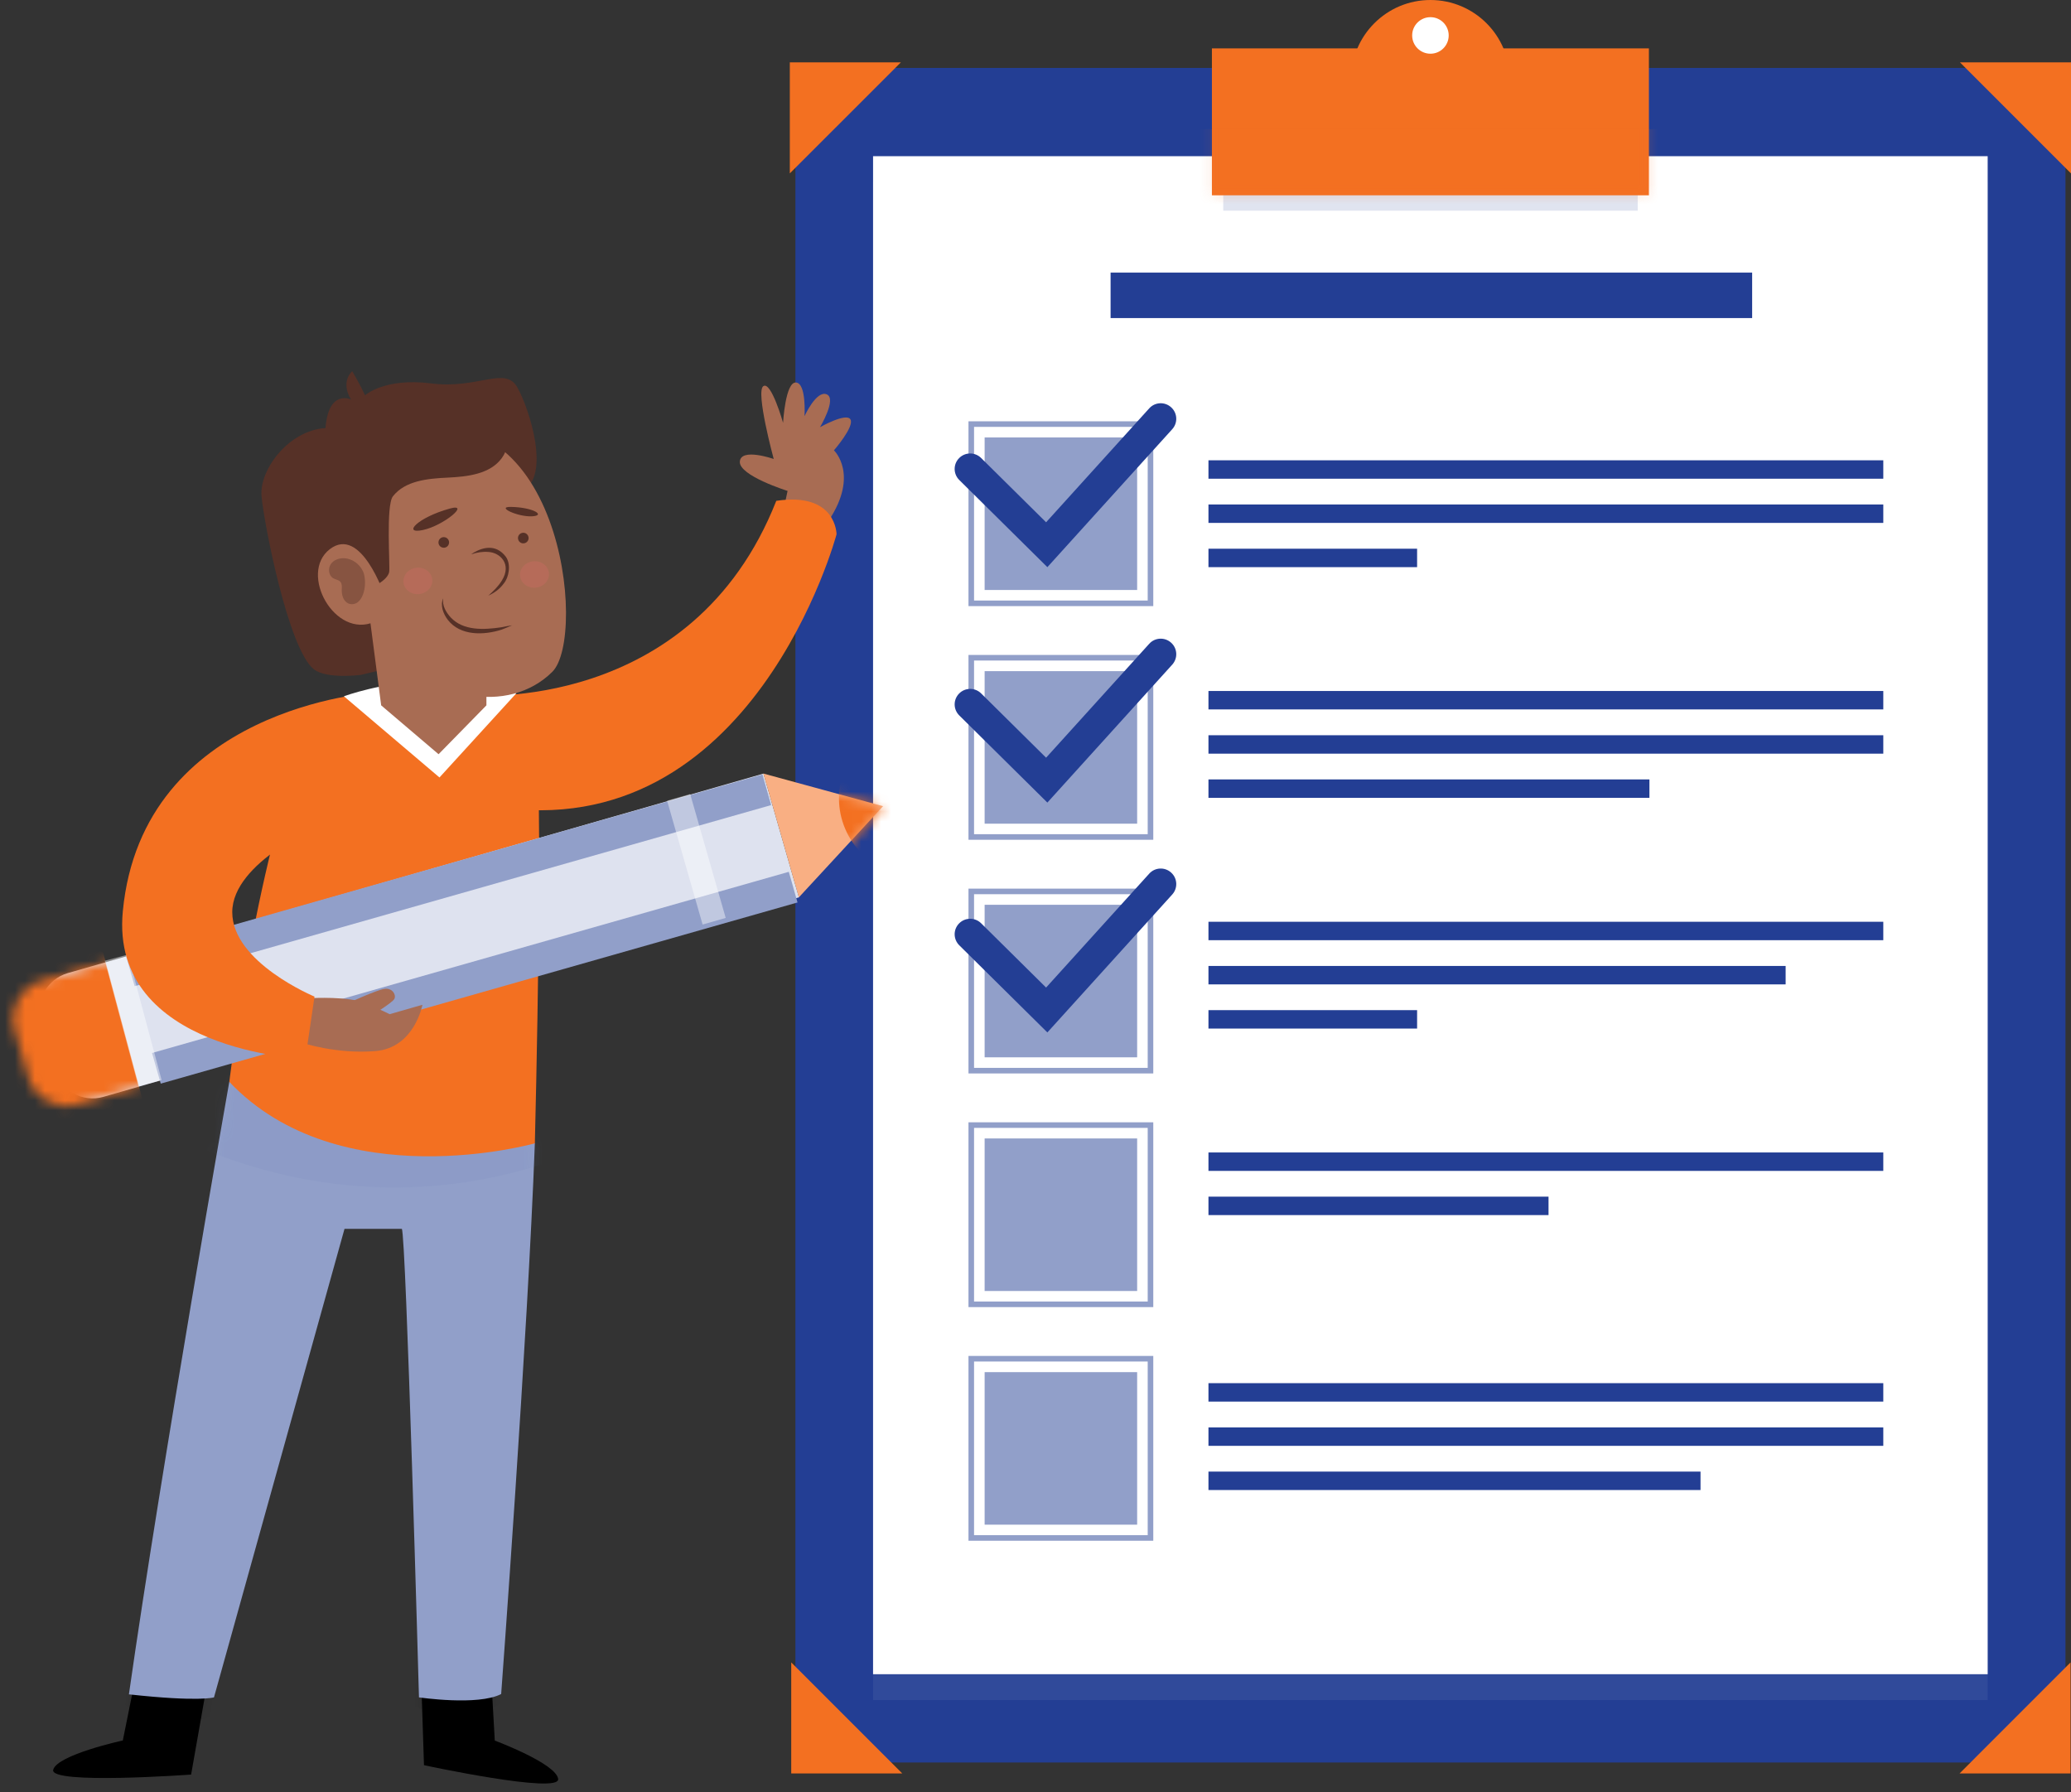 <svg width="208" height="180" viewBox="0 0 208 180" fill="none" xmlns="http://www.w3.org/2000/svg">
<rect x="0" y="0" width="208" height="180" fill="#333333" stroke="none"/>
<path d="M13.38 169.613L12.335 174.787C12.335 174.787 5.738 176.221 5.343 177.731C4.943 179.246 19.194 178.211 19.194 178.211L20.709 169.613" fill="black"/>
<mask id="mask0_1216_15624" style="mask-type:luminance" maskUnits="userSpaceOnUse" x="5" y="169" width="16" height="10">
<path d="M13.386 169.613L12.341 174.787C12.341 174.787 5.743 176.221 5.349 177.731C4.949 179.246 19.2 178.211 19.2 178.211L20.714 169.613" fill="white"/>
</mask>
<g mask="url(#mask0_1216_15624)">
<g style="mix-blend-mode:multiply" opacity="0.1">
<path d="M11.184 167.275C10.752 167.595 10.565 168.171 10.624 168.705C10.683 169.238 10.955 169.729 11.291 170.139C12.128 171.163 13.371 171.782 14.635 172.182C15.835 172.561 17.088 172.769 18.347 172.795C19.91 172.833 21.563 172.555 22.779 171.569C23.995 170.582 24.608 168.742 23.83 167.382C23.403 166.641 22.651 166.145 21.894 165.75C20.523 165.04 19.035 164.566 17.51 164.342" fill="black"/>
</g>
</g>
<path d="M207.446 6.822H79.886V176.997H207.446V6.822Z" fill="#233E94"/>
<g style="mix-blend-mode:multiply" opacity="0.2">
<path d="M199.631 18.287H87.686V170.734H199.631V18.287Z" fill="#6578B4"/>
</g>
<path d="M199.631 15.685H87.686V168.132H199.631V15.685Z" fill="white"/>
<path d="M79.325 17.414V6.262H90.478L79.325 17.414Z" fill="#F37021"/>
<path d="M207.999 17.414V6.262H196.847L207.999 17.414Z" fill="#F37021"/>
<path d="M79.467 166.947V178.1H90.619L79.467 166.947Z" fill="#F37021"/>
<path d="M207.957 166.947V178.1H196.805L207.957 166.947Z" fill="#F37021"/>
<path d="M143.664 11.014C139.264 11.014 135.696 13.051 135.696 8.646V7.968C135.696 3.568 139.264 0 143.664 0C148.064 0 151.632 3.568 151.632 7.968V8.646C151.632 13.046 148.064 11.014 143.664 11.014Z" fill="#F37021"/>
<g style="mix-blend-mode:multiply" opacity="0.2">
<path d="M164.483 17.414H122.855V21.158H164.483V17.414Z" fill="#6578B4"/>
</g>
<path d="M165.607 4.859H121.718V19.612H165.607V4.859Z" fill="#F37021"/>
<mask id="mask1_1216_15624" style="mask-type:luminance" maskUnits="userSpaceOnUse" x="121" y="4" width="45" height="16">
<path d="M165.607 4.859H121.718V19.612H165.607V4.859Z" fill="white"/>
</mask>
<g mask="url(#mask1_1216_15624)">
<g style="mix-blend-mode:multiply" opacity="0.2">
<path d="M171.16 12.967H117.335V21.426H171.16V12.967Z" fill="#F37021"/>
</g>
</g>
<path d="M114.209 43.932H98.891V59.249H114.209V43.932Z" fill="#919FC9"/>
<path d="M115.829 60.869H97.269V42.309H115.829V60.869ZM97.829 60.309H115.269V42.869H97.829V60.309Z" fill="#919FC9"/>
<path d="M114.209 67.4H98.891V82.718H114.209V67.4Z" fill="#919FC9"/>
<path d="M115.829 84.334H97.269V65.773H115.829V84.334ZM97.829 83.774H115.269V66.334H97.829V83.774Z" fill="#919FC9"/>
<path d="M114.209 90.863H98.891V106.181H114.209V90.863Z" fill="#919FC9"/>
<path d="M115.829 107.801H97.269V89.24H115.829V107.801ZM97.829 107.241H115.269V89.8H97.829V107.241Z" fill="#919FC9"/>
<path d="M105.187 56.951L96.344 48.204C95.73 47.596 95.725 46.609 96.333 46.001C96.941 45.388 97.928 45.388 98.536 45.991L105.064 52.45L115.422 41.009C115.998 40.369 116.984 40.321 117.624 40.903C118.264 41.479 118.312 42.465 117.731 43.105L105.187 56.962V56.951Z" fill="#233E94"/>
<path d="M105.187 80.594L96.344 71.847C95.73 71.239 95.725 70.257 96.333 69.644C96.941 69.031 97.928 69.031 98.536 69.633L105.064 76.092L115.422 64.652C115.998 64.012 116.984 63.964 117.624 64.545C118.264 65.121 118.312 66.108 117.731 66.748L105.187 80.604V80.594Z" fill="#233E94"/>
<path d="M105.187 103.678L96.344 94.931C95.73 94.323 95.725 93.336 96.333 92.728C96.941 92.115 97.928 92.115 98.536 92.717L105.064 99.176L115.422 87.736C115.998 87.096 116.984 87.048 117.624 87.629C118.264 88.205 118.312 89.192 117.731 89.832L105.187 103.688V103.678Z" fill="#233E94"/>
<path d="M114.209 114.33H98.891V129.648H114.209V114.33Z" fill="#919FC9"/>
<path d="M115.829 131.267H97.269V112.707H115.829V131.267ZM97.829 130.707H115.269V113.267H97.829V130.707Z" fill="#919FC9"/>
<path d="M114.209 137.797H98.891V153.115H114.209V137.797Z" fill="#919FC9"/>
<path d="M115.829 154.73H97.269V136.17H115.829V154.73ZM97.829 154.17H115.269V136.73H97.829V154.17Z" fill="#919FC9"/>
<path d="M189.148 46.225H121.371V48.075H189.148V46.225Z" fill="#233E94"/>
<path d="M189.148 50.662H121.371V52.513H189.148V50.662Z" fill="#233E94"/>
<path d="M142.326 55.105H121.371V56.956H142.326V55.105Z" fill="#233E94"/>
<path d="M189.148 69.393H121.371V71.243H189.148V69.393Z" fill="#233E94"/>
<path d="M189.148 73.836H121.371V75.687H189.148V73.836Z" fill="#233E94"/>
<path d="M165.66 78.273H121.371V80.124H165.66V78.273Z" fill="#233E94"/>
<path d="M189.148 92.568H121.371V94.419H189.148V92.568Z" fill="#233E94"/>
<path d="M179.34 97.006H121.371V98.857H179.34V97.006Z" fill="#233E94"/>
<path d="M142.326 101.443H121.371V103.294H142.326V101.443Z" fill="#233E94"/>
<path d="M189.148 115.736H121.371V117.587H189.148V115.736Z" fill="#233E94"/>
<path d="M155.526 120.174H121.371V122.025H155.526V120.174Z" fill="#233E94"/>
<path d="M189.148 138.904H121.371V140.755H189.148V138.904Z" fill="#233E94"/>
<path d="M189.148 143.348H121.371V145.198H189.148V143.348Z" fill="#233E94"/>
<path d="M170.791 147.785H121.371V149.636H170.791V147.785Z" fill="#233E94"/>
<path d="M175.976 27.377H111.542V31.942H175.976V27.377Z" fill="#233E94"/>
<path d="M145.5 3.559C145.5 4.573 144.679 5.394 143.666 5.394C142.652 5.394 141.831 4.573 141.831 3.559C141.831 2.546 142.652 1.725 143.666 1.725C144.679 1.725 145.5 2.546 145.5 3.559Z" fill="white"/>
<path d="M49.395 169.534L49.694 174.799C49.694 174.799 55.884 177.108 56.058 178.656C56.237 180.21 42.583 177.268 42.583 177.268L42.3 168.548" fill="black"/>
<mask id="mask2_1216_15624" style="mask-type:luminance" maskUnits="userSpaceOnUse" x="42" y="168" width="15" height="12">
<path d="M49.395 169.536L49.694 174.801C49.694 174.801 55.884 177.11 56.058 178.658C56.237 180.212 42.583 177.27 42.583 177.27L42.3 168.55" fill="white"/>
</mask>
<g mask="url(#mask2_1216_15624)">
<g style="mix-blend-mode:multiply" opacity="0.1">
<path d="M51.846 167.518C52.22 167.893 52.322 168.489 52.191 169.009C52.061 169.53 51.73 169.979 51.348 170.341C50.397 171.242 49.108 171.688 47.83 171.914C46.616 172.127 45.374 172.165 44.151 172.022C42.633 171.848 41.071 171.351 40.03 170.21C38.988 169.069 38.648 167.164 39.589 165.922C40.104 165.245 40.901 164.855 41.688 164.566C43.113 164.048 44.619 163.778 46.126 163.761" fill="black"/>
</g>
</g>
<path d="M79.1 49.299C79.1 49.299 74.204 47.773 74.305 46.355C74.406 44.936 77.708 46.093 77.708 46.093C77.708 46.093 75.868 39.331 76.662 38.781C77.452 38.232 78.647 42.461 78.647 42.461C78.647 42.461 78.876 38.338 79.942 38.413C81.009 38.493 80.801 41.794 80.801 41.794C80.801 41.794 81.99 39.165 83.031 39.602C84.071 40.035 82.359 42.899 82.359 42.899C82.359 42.899 84.999 41.405 85.415 42.12C85.831 42.84 83.756 45.224 83.756 45.224C83.756 45.224 86.321 47.64 83.228 52.28C82.38 51.923 79.975 50.813 78.721 51.075L79.1 49.299Z" fill="#A86C53"/>
<path d="M47.33 69.827C47.33 69.827 69.491 71.784 77.966 50.296C84.019 49.384 84.019 53.656 84.019 53.656C84.019 53.656 75.64 85.123 49.639 81.001" fill="#F37021"/>
<path d="M23.028 108.644C23.028 108.644 16.233 147.13 12.947 170.155C20.009 170.934 21.492 170.459 21.492 170.459L34.601 123.407H40.356C40.783 123.86 42.079 170.459 42.079 170.459C42.079 170.459 48.004 171.334 50.335 170.123C50.335 170.123 53.002 134.261 53.717 114.815L23.028 108.639V108.644Z" fill="#919FC9"/>
<mask id="mask3_1216_15624" style="mask-type:luminance" maskUnits="userSpaceOnUse" x="12" y="108" width="42" height="63">
<path d="M23.029 108.644C23.029 108.644 16.234 147.13 12.949 170.155C20.011 170.934 21.493 170.459 21.493 170.459L34.603 123.407H40.358C40.784 123.86 42.08 170.459 42.08 170.459C42.08 170.459 48.006 171.334 50.337 170.123C50.337 170.123 53.003 134.261 53.718 114.815L23.029 108.639V108.644Z" fill="white"/>
</mask>
<g mask="url(#mask3_1216_15624)">
<g style="mix-blend-mode:multiply" opacity="0.1">
<path d="M9.418 109.034C19.008 116.399 31.371 120.058 43.43 119.103C55.489 118.149 67.121 112.597 75.436 103.818C54.774 102.314 33.451 101.108 13.877 107.898" fill="#6578B4"/>
</g>
</g>
<path d="M41.803 68.978C41.803 68.978 34.352 69.405 32.288 71.4C30.219 73.4 25.808 86.979 23.029 108.644C34.123 120.345 53.718 114.82 53.718 114.82C53.718 114.82 54.715 75.341 53.664 73.357C51.654 69.56 41.803 68.978 41.803 68.978Z" fill="#F37021"/>
<path d="M76.676 77.686L80.241 90.118L10.377 110.151C8.285 110.751 6.107 109.539 5.509 107.453L4.115 102.592C3.515 100.501 4.727 98.322 6.814 97.724L76.677 77.691L76.676 77.686Z" fill="#DEE2EF"/>
<path d="M76.672 77.684L88.688 80.964L80.234 90.116L76.672 77.684Z" fill="#F9AF83"/>
<mask id="mask4_1216_15624" style="mask-type:luminance" maskUnits="userSpaceOnUse" x="76" y="77" width="13" height="14">
<path d="M76.669 77.816L88.686 81.097L80.232 90.249L76.669 77.816Z" fill="white"/>
</mask>
<g mask="url(#mask4_1216_15624)">
<path d="M95.108 87.356C99.068 85.671 100.912 81.095 99.227 77.135C97.542 73.175 92.966 71.331 89.006 73.016C85.046 74.701 83.202 79.277 84.887 83.237C86.572 87.196 91.148 89.041 95.108 87.356Z" fill="#F37021"/>
</g>
<rect x="12.648" y="95.959" width="66.465" height="3.2" transform="rotate(-15.88 12.648 95.959)" fill="#919FC9"/>
<rect x="15.269" y="105.746" width="66.492" height="3.2" transform="rotate(-15.88 15.269 105.746)" fill="#919FC9"/>
<mask id="mask5_1216_15624" style="mask-type:alpha" maskUnits="userSpaceOnUse" x="1" y="78" width="77" height="34">
<path d="M74.008 78.459L77.573 90.892L7.71 110.925C5.618 111.525 3.44 110.313 2.841 108.226L1.448 103.366C0.848 101.274 2.06 99.096 4.146 98.497L74.01 78.464L74.008 78.459Z" fill="#DD7E62"/>
</mask>
<g mask="url(#mask5_1216_15624)">
<rect x="-3.877" y="89.939" width="12.267" height="29.334" transform="rotate(-15 -3.877 89.939)" fill="#F37021"/>
</g>
<path opacity="0.43" d="M72.885 92.182L69.318 79.742L67 80.407L70.567 92.847L72.885 92.182Z" fill="white"/>
<path opacity="0.43" d="M16.231 108.466L12.857 95.857L10.528 96.481L13.902 109.089L16.231 108.466Z" fill="white"/>
<path d="M31.359 100.233C31.359 100.233 35.039 100.041 36.687 100.74C38.335 101.439 39.135 101.849 39.135 101.849L42.426 100.905C42.426 100.905 41.631 105.241 37.695 105.556C33.759 105.871 30.404 104.735 30.404 104.735L31.353 100.228L31.359 100.233Z" fill="#A86C53"/>
<path d="M37.541 69.561C37.541 69.561 14.297 70.995 12.335 91.513C10.985 105.625 30.666 106.34 30.666 106.34L31.588 100.084C31.588 100.084 23.327 96.66 23.327 91.609C23.327 86.558 32.287 82.82 32.287 82.82L37.546 69.561H37.541Z" fill="#F37021"/>
<path d="M42.623 68.477C38.506 68.477 34.538 69.922 34.538 69.922L44.138 78.077L51.872 69.607C51.872 69.607 49.232 68.477 42.623 68.477Z" fill="white"/>
<path d="M36.23 67.776C36.23 67.776 32.772 68.229 31.503 67.198C28.942 65.118 26.505 52.502 26.267 49.833C26.029 47.17 29 43.214 32.69 42.989C33 39.03 35.261 40.123 35.261 40.123C35.261 40.123 34.137 38.529 35.371 37.27C36.183 38.636 36.664 39.699 36.664 39.699C36.664 39.699 38.621 37.903 43.307 38.505C47.998 39.106 50.74 36.722 51.961 38.904C53.182 41.085 55.361 47.861 52.435 49.336C49.509 50.812 36.845 59.297 38.669 67.198L36.23 67.776Z" fill="#563127"/>
<path d="M36.82 59.619L38.282 70.835L44.047 75.742L48.853 70.835V63.609" fill="#A86C53"/>
<mask id="mask6_1216_15624" style="mask-type:luminance" maskUnits="userSpaceOnUse" x="36" y="59" width="13" height="17">
<path d="M36.817 59.621L38.279 70.837L44.044 75.744L48.849 70.837V63.611" fill="white"/>
</mask>
<g mask="url(#mask6_1216_15624)">
<g style="mix-blend-mode:multiply" opacity="0.2">
<path d="M41.928 54.121C40.542 54.148 39.299 55.135 38.654 56.367C38.008 57.599 37.88 59.033 37.934 60.425C37.976 61.545 38.136 62.681 38.59 63.711C39.15 64.985 40.131 66.041 41.262 66.847C42.771 67.924 44.627 68.596 46.473 68.42C48.318 68.244 50.115 67.103 50.803 65.38C51.571 63.46 50.878 61.236 49.747 59.503C48.446 57.508 46.473 55.849 44.136 55.38C43.139 55.177 41.992 55.236 41.251 55.94" fill="#A86C53"/>
</g>
</g>
<path d="M39.714 43.747C35.732 45.084 34.295 57.44 38.596 63.957C42.896 70.473 51.105 71.816 55.474 67.465C59.035 63.921 56.306 38.178 39.708 43.746L39.714 43.747Z" fill="#A86C53"/>
<path d="M29.912 60.054C29.914 58.932 30.819 58.006 31.817 57.492C32.814 56.977 34.556 59.504 35.671 59.384C37.487 59.188 38.923 58.216 39.085 57.46C39.2 56.93 38.737 50.77 39.461 49.843C40.693 48.269 42.957 48.059 44.955 47.965C46.953 47.87 49.225 47.617 50.402 45.998C50.675 45.625 50.87 45.187 50.904 44.731C50.96 44.007 50.611 43.305 50.153 42.748C48.578 40.826 45.815 40.306 43.346 40.575C39.332 41.021 35.589 43.273 33.149 46.489C30.704 49.706 29.542 53.825 29.733 57.863" fill="#563127"/>
<path d="M38.62 59.814C38.62 59.814 36.262 52.719 33.118 55.156C29.974 57.593 33.635 64.212 37.619 62.442" fill="#A86C53"/>
<path d="M36.426 57.316C36.09 56.629 35.39 56.124 34.629 56.064C34.094 56.022 33.512 56.218 33.216 56.666C32.92 57.114 33.015 57.818 33.483 58.077C33.721 58.211 34.028 58.23 34.2 58.442C34.364 58.647 34.334 58.941 34.325 59.203C34.306 59.752 34.484 60.376 34.983 60.6C35.286 60.736 35.656 60.684 35.92 60.484C36.725 59.871 36.837 58.145 36.431 57.314L36.426 57.316Z" fill="#563127" fill-opacity="0.4"/>
<path d="M34.772 100.818C34.772 100.818 37.849 99.404 38.628 99.303C39.412 99.202 39.812 99.9 39.609 100.311C39.407 100.716 37.215 102.028 37.215 102.028" fill="#A86C53"/>
<path d="M47.309 55.67C48.365 54.949 49.792 54.556 50.811 55.921C51.359 56.705 51.1 58 50.601 58.59C50.153 59.21 49.596 59.561 49.038 59.822C49.538 59.378 50.032 58.907 50.407 58.297C51.441 56.633 50.203 55.482 49.038 55.429C48.467 55.382 47.885 55.481 47.309 55.67Z" fill="#563127"/>
<path d="M45.091 54.581C45.035 54.87 44.753 55.057 44.464 54.995C44.174 54.938 43.987 54.657 44.049 54.367C44.106 54.078 44.387 53.891 44.677 53.953C44.966 54.01 45.154 54.291 45.091 54.581Z" fill="#563127"/>
<path d="M45.165 51.075C41.915 51.979 40.377 53.671 42.469 53.229C44.56 52.787 47.31 50.481 45.165 51.075Z" fill="#563127"/>
<path d="M52.05 54.198C52.138 54.479 52.438 54.634 52.719 54.541C53.001 54.452 53.156 54.152 53.062 53.871C52.974 53.59 52.674 53.435 52.393 53.528C52.111 53.617 51.956 53.917 52.05 54.198Z" fill="#563127"/>
<path d="M51.297 50.906C53.572 50.941 54.864 51.782 53.424 51.851C51.984 51.919 49.797 50.885 51.297 50.906Z" fill="#563127"/>
<path d="M44.517 60.071C44.384 60.815 44.806 61.492 45.261 62.001C46.539 63.368 48.606 63.249 50.333 62.997C50.698 62.93 51.063 62.847 51.44 62.795C51.1 62.955 50.743 63.079 50.388 63.229C48.605 63.803 46.23 63.877 44.974 62.247C44.52 61.655 44.181 60.779 44.522 60.07L44.517 60.071Z" fill="#563127"/>
<path d="M55.131 57.544C55.203 58.272 54.624 58.929 53.82 59.016C53.016 59.104 52.307 58.572 52.235 57.843C52.163 57.115 52.741 56.459 53.545 56.371C54.349 56.284 55.058 56.815 55.131 57.544Z" fill="#B66B59"/>
<path d="M43.416 58.188C43.489 58.917 42.91 59.573 42.106 59.661C41.302 59.748 40.593 59.216 40.52 58.488C40.448 57.76 41.026 57.103 41.831 57.016C42.635 56.928 43.343 57.46 43.416 58.188Z" fill="#B66B59"/>
</svg>
